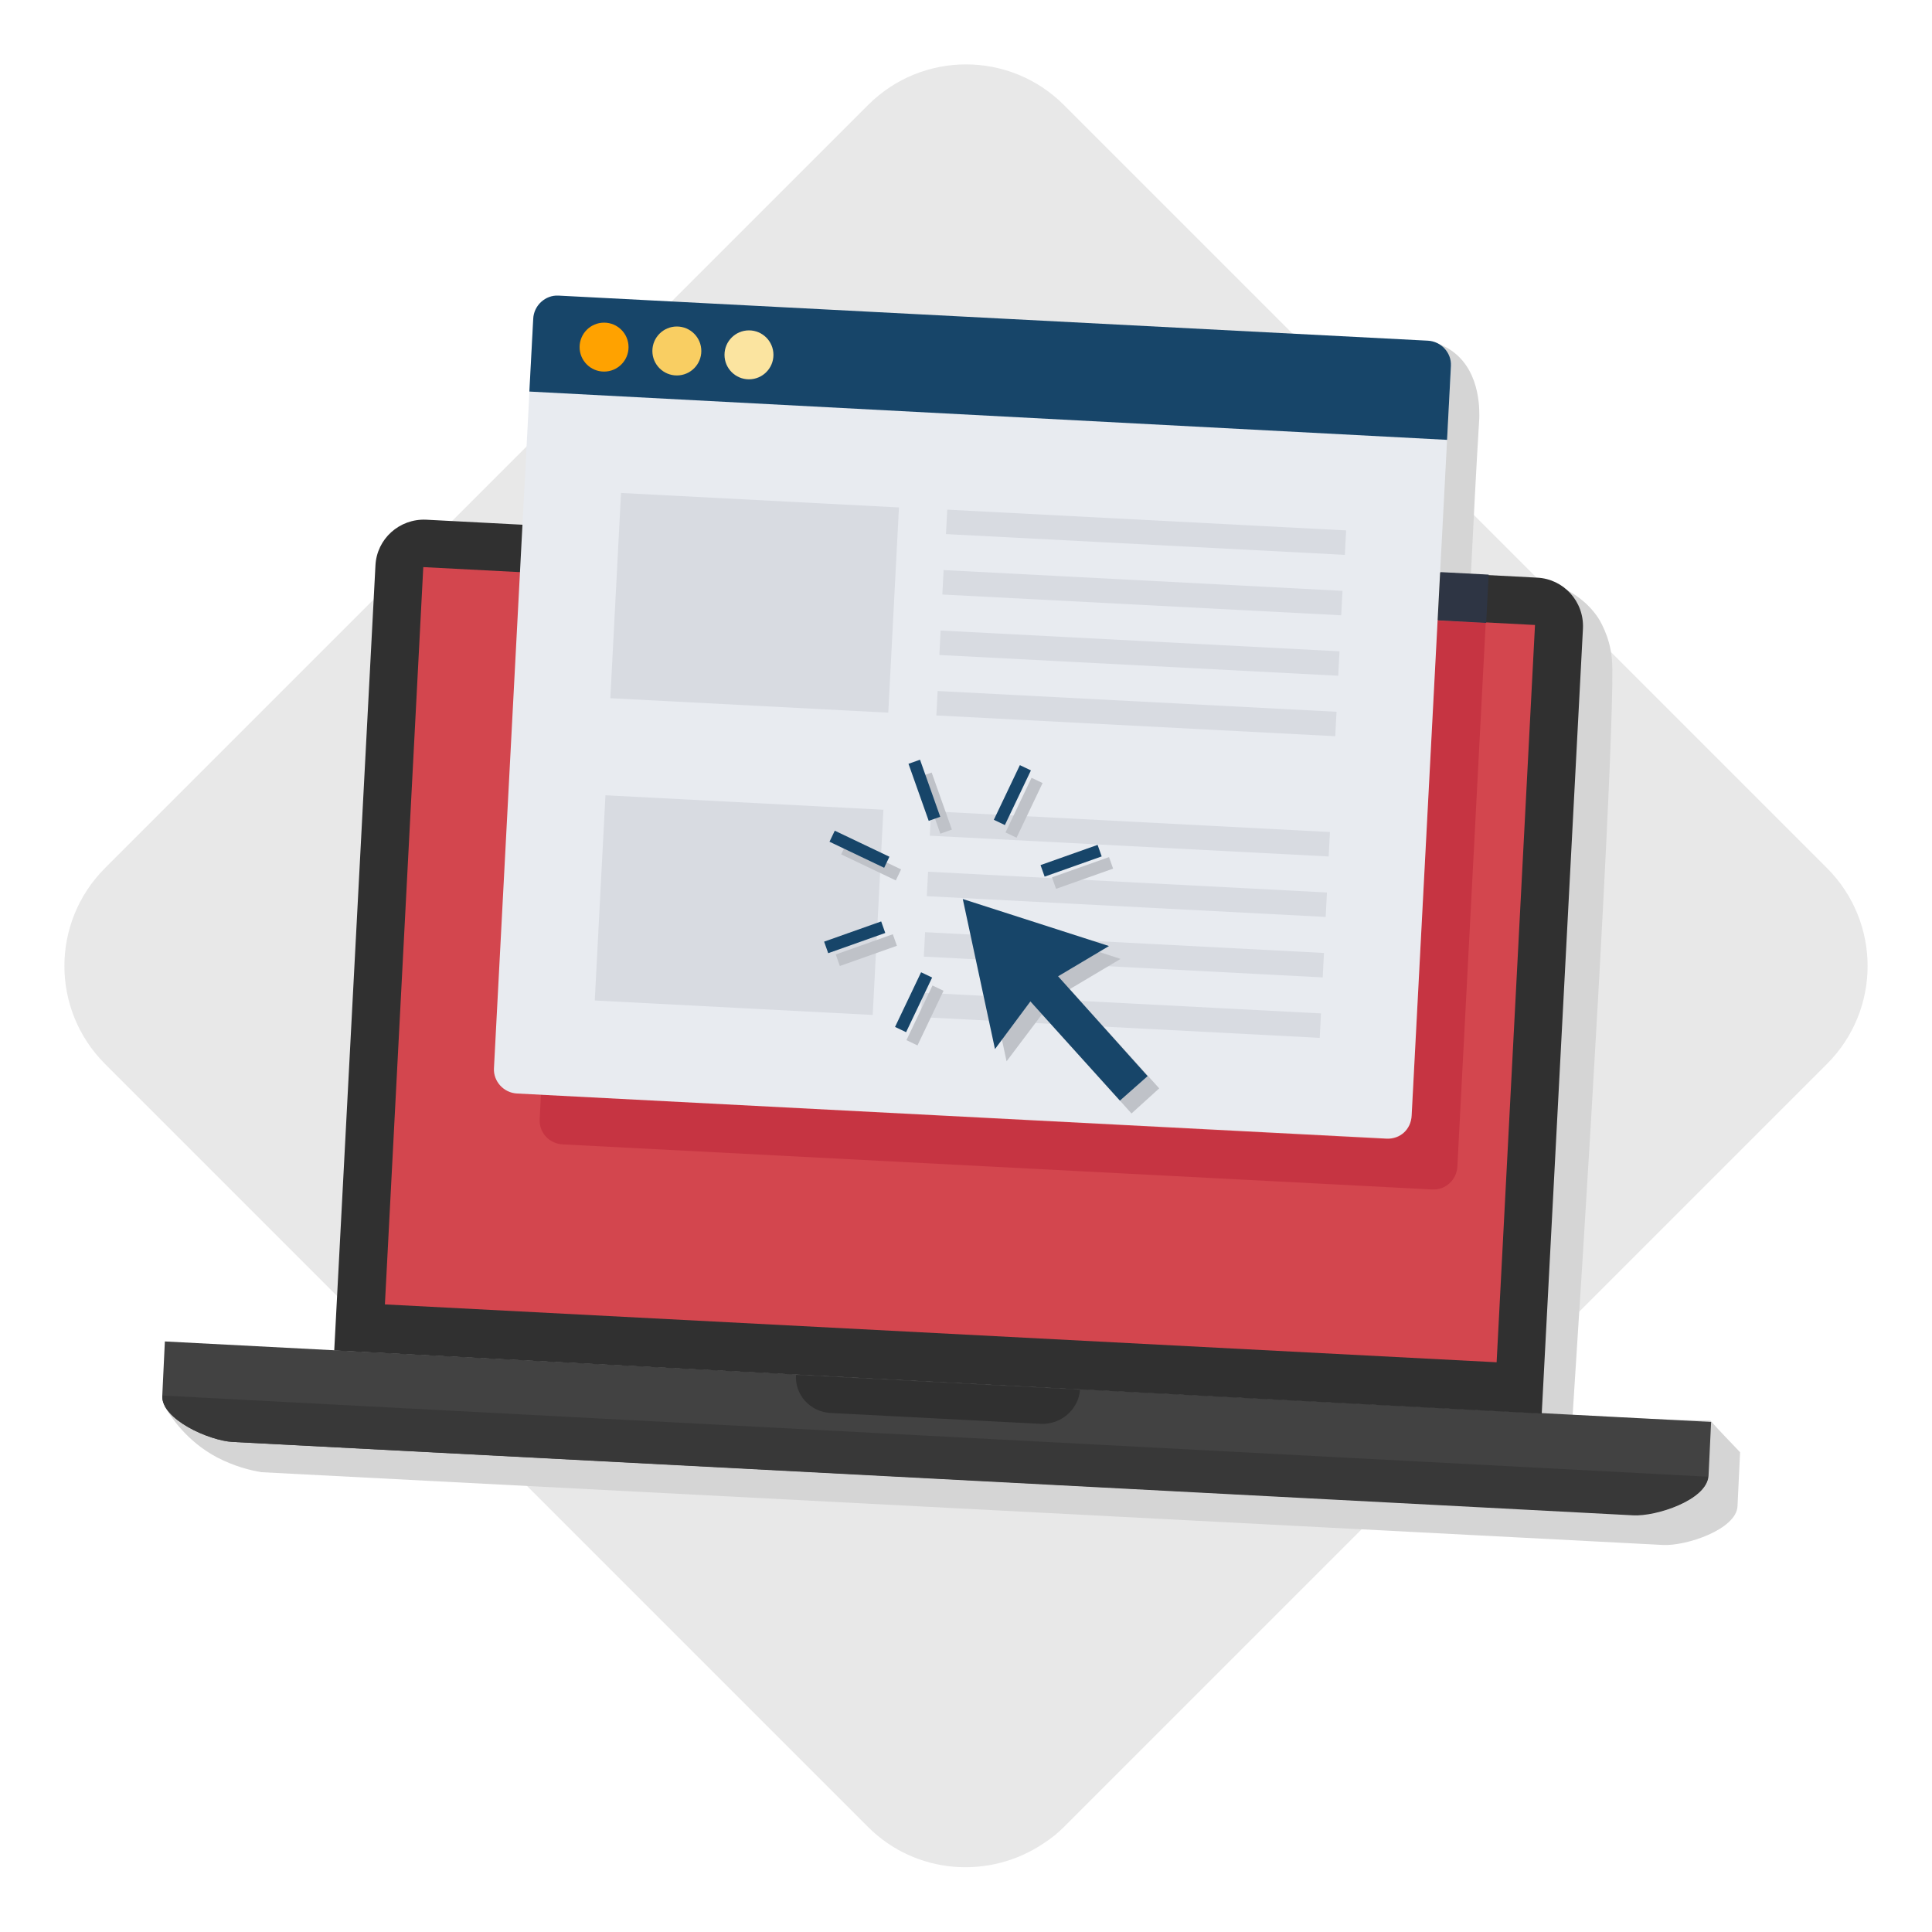 <svg xmlns="http://www.w3.org/2000/svg" id="Layer_1" x="0" y="0" version="1.1" viewBox="0 0 300 300" xml:space="preserve"><style>.st9{fill:#174569}.st10{fill:#d8dbe1}.st14{fill:#bfc2c8}</style><path fill="#e8e8e8" d="M283.7 165.2L236 212.9l-70.8 70.8c-.9.9-2 1.8-3.1 2.5-8.4 5.7-19.9 4.9-27.3-2.5l-2.5-2.5-72.1-72.1-43.9-43.9c-8.4-8.4-8.4-22 0-30.4L134.8 16.3c8.4-8.4 22-8.4 30.4 0l118.5 118.5c8.4 8.4 8.4 22 0 30.4"/><path fill="#d5d5d5" d="M244.2 219.7c4.2-64.4 6.6-111.8 6.1-117.3-.3-3.7-2.1-6.4-2.1-6.4-1.7-2.6-4-3.9-5.1-4.5-3-1.7-6-2-7.6-2-2.4-.1-4.8-.2-7.1-.3.4-8.1.8-16.1 1.3-24.2 0-.7.4-7.1-4.1-10.4-1.2-.9-2.4-1.3-3.5-1.6l-1.2 4.5c-8.3-.5-126.5-6.9-129.6-6.8-1.7.1-2.7 1-2.7 1-.7.6-1.2 1.6-1.2 2.6l-.6 11.3-1.1 20.6-15-.8c-4.1-.2-7.7 3-7.9 7.1l-6.4 121.9 71.7 3.7-98-5.1c-1.5 1.8-3.1 3.5-4.6 5.3 1.1 1.8 3.5 5.5 8.2 8 2.7 1.4 5.1 2 6.9 2.3l217.6 11.3c3.6.2 11.4-2.4 11.6-6l.4-8.4c-1.5-1.6-3.1-3.2-4.6-4.9-7.1-.1-14.2-.5-21.4-.9z"/><path fill="#424242" d="M253.6 235.2L36.1 223.9c-3.6-.2-11.1-3.5-10.9-7.2l.4-8.4 240.1 12.5-.4 8.4c-.3 3.7-8.1 6.2-11.7 6z"/><path fill="#383838" d="M265.2 229.3c-.2 3.6-8 6.2-11.6 6L36.1 223.9c-3.6-.2-11.1-3.5-10.9-7.2l240 12.6z"/><path fill="#303030" d="M161.7 221.1l-32.8-1.7c-3.1-.2-5.5-2.8-5.3-5.9l44.1 2.3c-.2 3-2.9 5.4-6 5.3zm77.7-1.6l-187.5-9.8 6.4-121.9c.2-4.1 3.7-7.3 7.9-7.1l172.5 9c4.1.2 7.3 3.7 7.1 7.9l-6.4 121.9z"/><path fill="#d3464e" d="M91.7 63.5h114.6v172.8H91.7z" transform="matrix(.052 -.999 .999 .052 -8.437 290.853)"/><path fill="#c63442" d="M223.2 96.4l-4 76.9c-.1 2.1-1.9 3.7-3.9 3.6L84 170l-.2 3.8c-.1 2.1 1.5 3.8 3.6 3.9l135 7c2.1.1 3.8-1.5 3.9-3.6l4.4-84.4-7.5-.3z"/><path fill="#2e3544" d="M223.4 89.1h7.5v7.5h-7.5z" transform="matrix(.052 -.999 .999 .052 122.65 314.873)"/><path fill="#e8ebf0" d="M215.3 176.8l-135-7c-2.1-.1-3.7-1.9-3.6-3.9l6.1-116.3c.1-2.1 1.9-3.7 3.9-3.6l135 7c2.1.1 3.7 1.9 3.6 3.9l-6.1 116.3c-.1 2.2-1.8 3.7-3.9 3.6z"/><path d="M224.7 68.3L82.2 60.8l.6-11.3c.1-2.1 1.9-3.7 3.9-3.6l135 7c2.1.1 3.7 1.9 3.6 3.9l-.6 11.5z" class="st9"/><path d="M176 51.8h3.8v62H176z" class="st10" transform="matrix(.052 -.999 .999 .052 85.989 256.064)"/><path d="M175.5 61.1h3.8v62h-3.8z" class="st10" transform="matrix(.052 -.999 .999 .052 76.16 264.465)"/><path d="M175 70.5h3.8v62H175z" class="st10" transform="matrix(.052 -.999 .999 .052 66.333 272.865)"/><path d="M174.5 79.9h3.8v62h-3.8z" class="st10" transform="matrix(.052 -.999 .999 .052 56.505 281.266)"/><path d="M101.2 72.1h31.9v43.2h-31.9z" class="st10" transform="matrix(.052 -.999 .999 .052 17.483 205.766)"/><path d="M173.6 98.6h3.8v62h-3.8z" class="st10" transform="matrix(.052 -.999 .999 .052 36.849 298.067)"/><path d="M173.1 108h3.8v62h-3.8z" class="st10" transform="matrix(.052 -.999 .999 .052 27.02 306.468)"/><path d="M172.6 117.4h3.8v62h-3.8z" class="st10" transform="matrix(.052 -.999 .999 .052 17.193 314.868)"/><path d="M172.1 126.8h3.8v62h-3.8z" class="st10" transform="matrix(.052 -.999 .999 .052 7.365 323.269)"/><path d="M98.7 119h31.9v43.2H98.7z" class="st10" transform="matrix(.052 -.999 .999 .052 -31.657 247.77)"/><circle cx="93.8" cy="53.9" r="3.8" fill="#ffa200"/><circle cx="105.1" cy="54.5" r="3.8" fill="#f9ce62"/><circle cx="116.3" cy="55.1" r="3.8" fill="#fbe4a0"/><path d="M180 169l-13.9-15.4 7.9-4.7-22.7-7.4 5 23.3 5.5-7.3 13.9 15.4z" class="st14"/><path d="M144.4 120h1.9v9.4h-1.9z" class="st14" transform="rotate(-19.511 145.366 124.725)"/><path d="M134.3 129.2h1.9v9.4h-1.9z" class="st14" transform="rotate(-64.513 135.206 133.852)"/><path d="M129.8 146.6h9.4v1.9h-9.4z" class="st14" transform="rotate(-19.511 134.47 147.474)"/><path d="M163.4 134.6h9.4v1.9h-9.4z" class="st14" transform="rotate(-19.511 168.11 135.563)"/><path d="M138.9 156.7h9.4v1.9h-9.4z" class="st14" transform="rotate(-64.519 143.64 157.64)"/><path d="M154.3 124.5h9.4v1.9h-9.4z" class="st14" transform="rotate(-64.519 158.988 125.428)"/><path d="M178.2 167.1l-13.9-15.5 7.9-4.7-22.7-7.3 5 23.3 5.5-7.4 13.9 15.4z" class="st9"/><path d="M142.6 118h1.9v9.4h-1.9z" class="st9" transform="rotate(-19.511 143.588 122.752)"/><path d="M132.5 127.2h1.9v9.4h-1.9z" class="st9" transform="rotate(-64.513 133.429 131.879)"/><path d="M128 144.6h9.4v1.9H128z" class="st9" transform="rotate(-19.511 132.692 145.5)"/><path d="M161.6 132.7h9.4v1.9h-9.4z" class="st9" transform="rotate(-19.511 166.332 133.59)"/><path d="M137.2 154.7h9.4v1.9h-9.4z" class="st9" transform="rotate(-64.519 141.861 155.668)"/><path d="M152.5 122.5h9.4v1.9h-9.4z" class="st9" transform="rotate(-64.519 157.21 123.455)"/></svg>